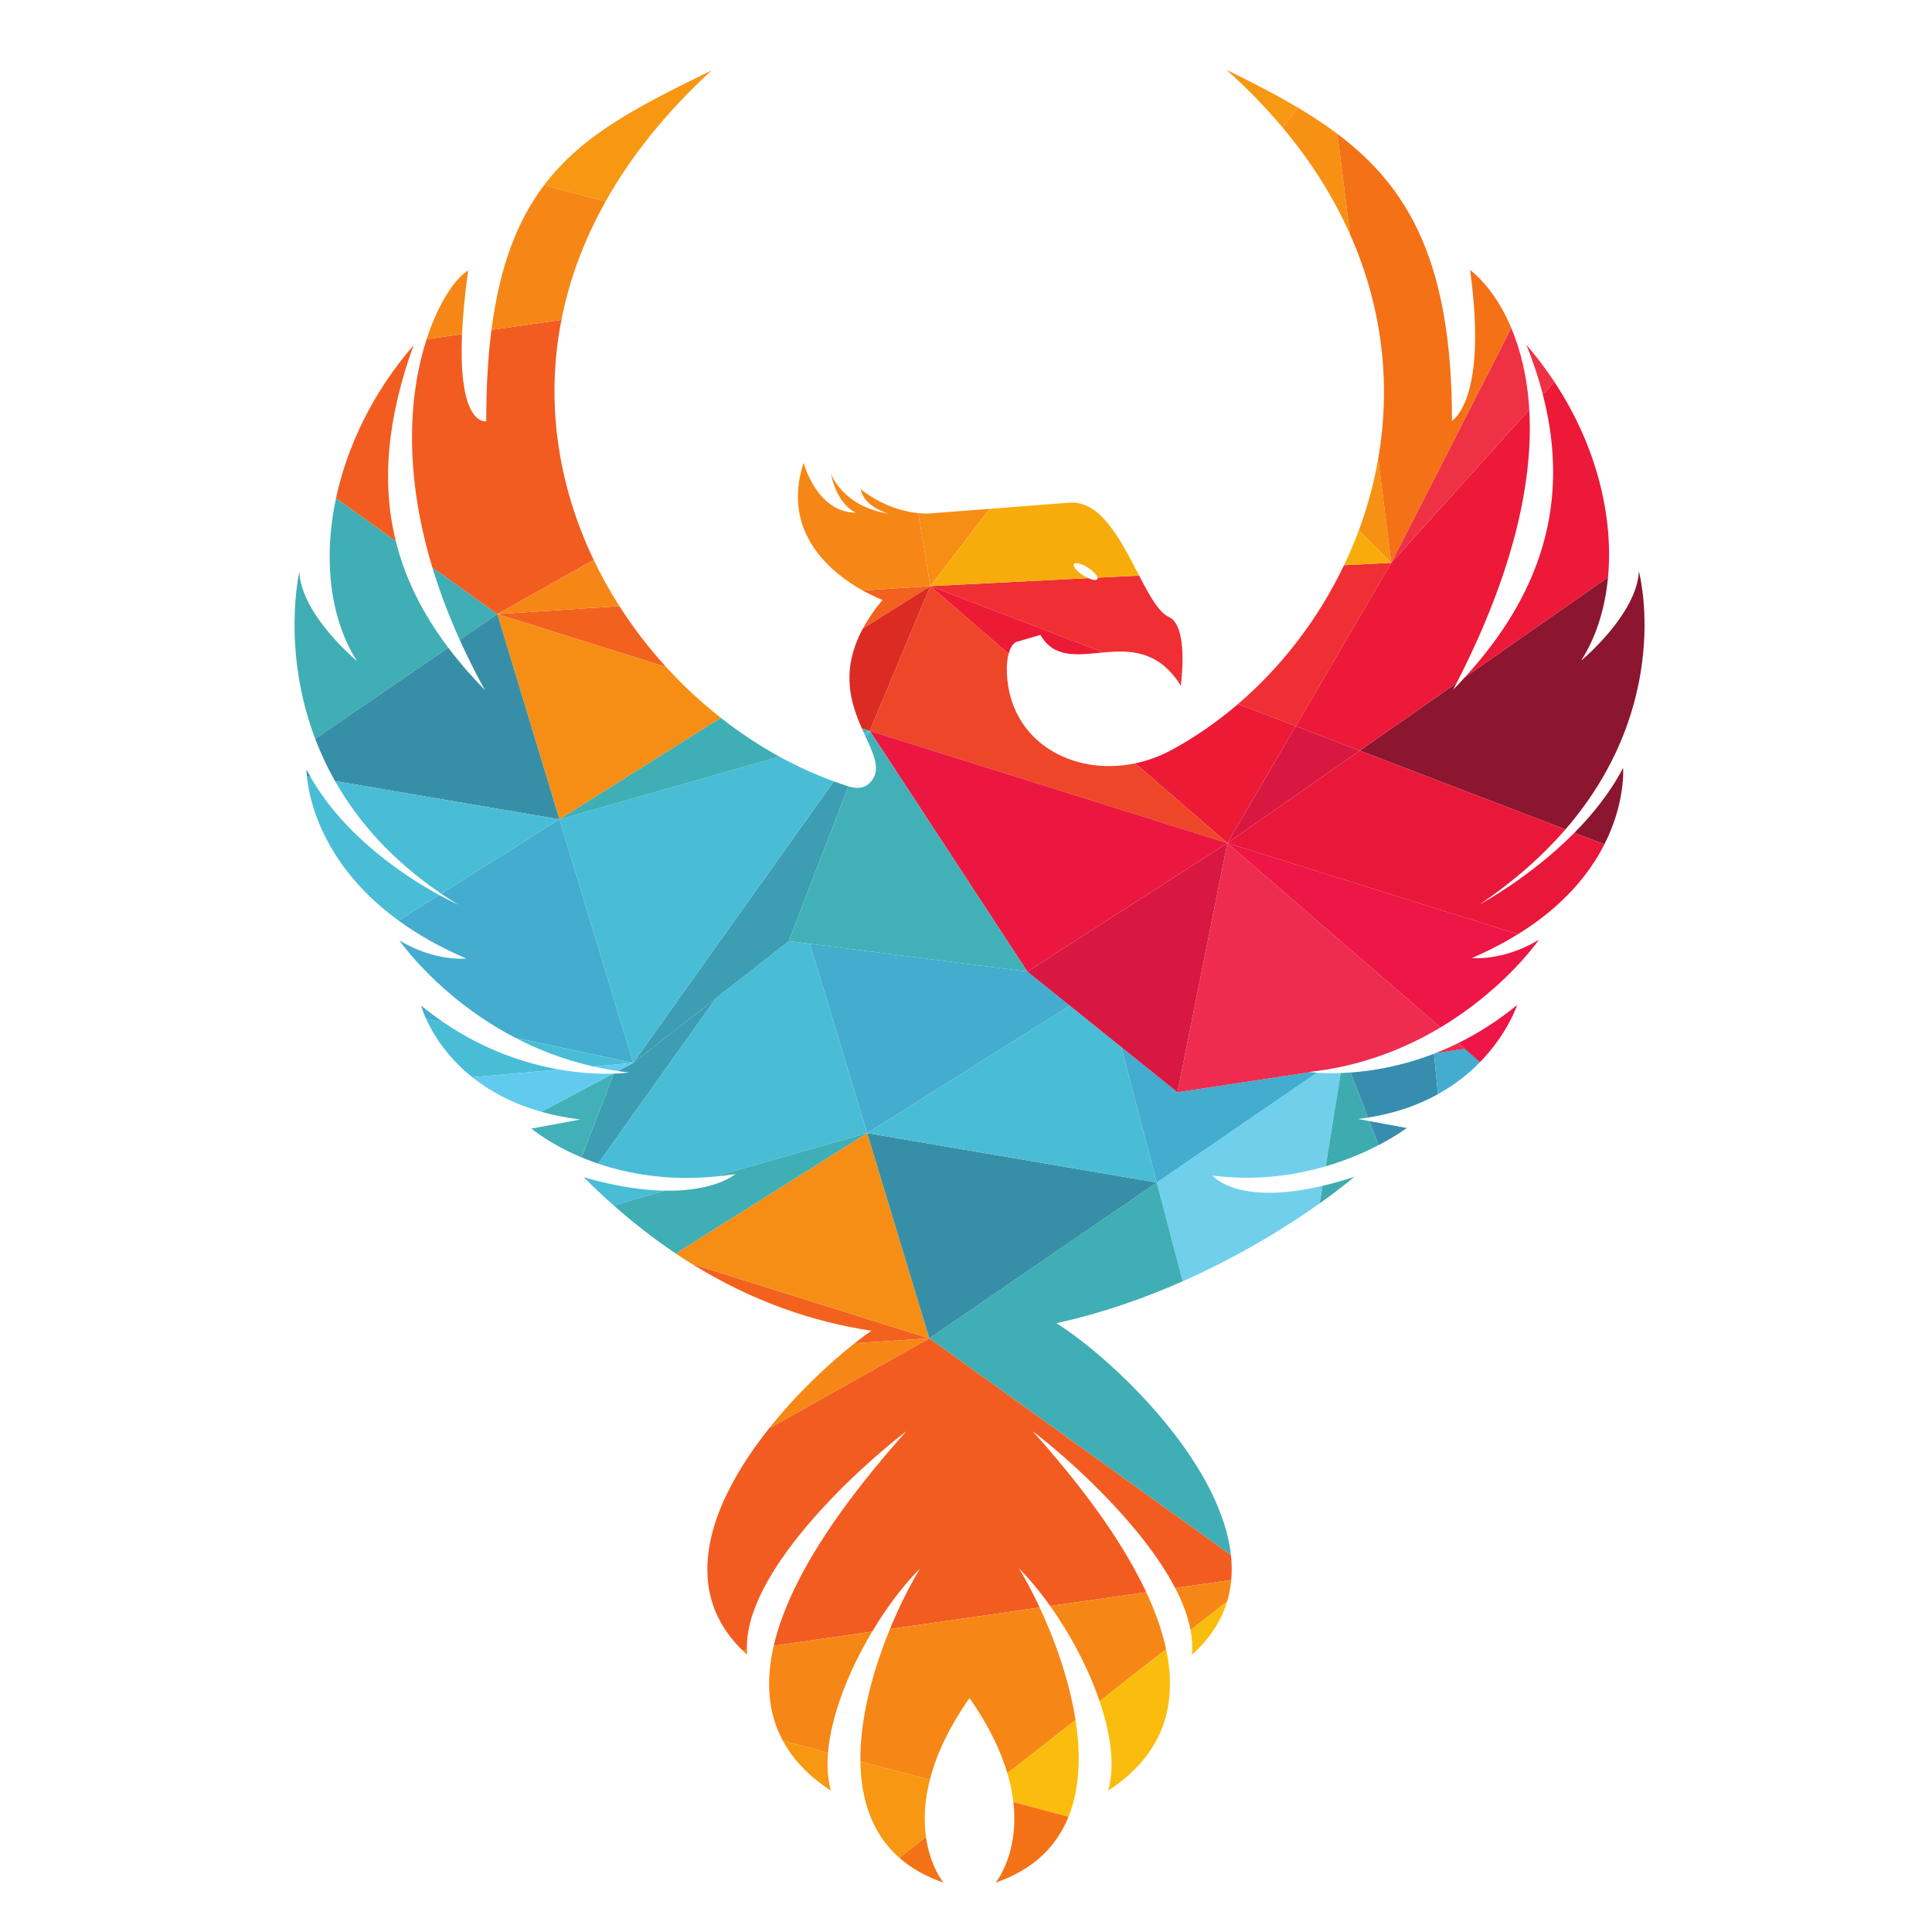 <?xml version="1.0" encoding="UTF-8" standalone="no"?>
<!-- Created with Inkscape (http://www.inkscape.org/) -->

<svg
   version="1.1"
   id="svg18"
   width="4073.718"
   height="4073.718"
   viewBox="0 0 4073.718 4073.718"
   sodipodi:docname="phoenix-logo.svg"
   inkscape:export-filename="phoenix-logo.svg"
   inkscape:export-xdpi="96"
   inkscape:export-ydpi="96"
   xmlns:inkscape="http://www.inkscape.org/namespaces/inkscape"
   xmlns:sodipodi="http://sodipodi.sourceforge.net/DTD/sodipodi-0.dtd"
   xmlns="http://www.w3.org/2000/svg"
   xmlns:svg="http://www.w3.org/2000/svg">
  <defs
     id="defs22" />
  <sodipodi:namedview
     id="namedview20"
     pagecolor="#ffffff"
     bordercolor="#000000"
     borderopacity="0.25"
     inkscape:showpageshadow="2"
     inkscape:pageopacity="0.0"
     inkscape:pagecheckerboard="0"
     inkscape:deskcolor="#d1d1d1"
     showgrid="false"
     inkscape:zoom="0.12077418"
     inkscape:cx="3071.8486"
     inkscape:cy="3663.8625"
     inkscape:window-width="1419"
     inkscape:window-height="847"
     inkscape:window-x="1722"
     inkscape:window-y="84"
     inkscape:window-maximized="0"
     inkscape:current-layer="g28" />
  <g
     id="g26"
     inkscape:groupmode="layer"
     inkscape:label="Page 1"
     transform="matrix(1.333,0,0,-1.333,-1217.148,5319.846)">
    <g
       id="g28"
       transform="scale(0.1)">
      <path
         d="m 27838.5,19641.1 c 943,417.3 1697.1,898.5 2168.6,1233.7 l 44.5,276.6 c -1363,-321.3 -1740.5,162.4 -1740.5,162.4 685.7,-88.2 1296.7,2 1790.1,146.5 l 237.1,1474.7 c -161.4,-5.6 -290,-0.8 -376.2,5.4 l -2533.4,-1736.3 409.8,-1563"
         style="fill:#70d0eb;fill-opacity:1;fill-rule:nonzero;stroke:none"
         id="path32" />
      <path
         d="m 23830.6,18738.1 4771.3,-3427.6 c -164.8,1499.1 -1901.2,3127.7 -2761.1,3668.1 726.6,159.1 1399.9,398.1 1997.7,662.5 l -409.8,1563 -3598.1,-2466"
         style="fill:#40aeb5;fill-opacity:1;fill-rule:nonzero;stroke:none"
         id="path34" />
      <path
         d="m 20073.8,19916.6 c 954.1,-591.2 1912.3,-917.9 2840.7,-1057.5 -83.2,-58.4 -171.8,-124.5 -264,-197.2 l 1180.1,76.2 -3756.8,1178.5"
         style="fill:#f3611e;fill-opacity:1;fill-rule:nonzero;stroke:none"
         id="path36" />
      <path
         d="m 21297.4,17315.7 c -882.4,-1109.2 -1460.5,-2496.6 -423.8,-3511.1 l 72.5,10.4 c -43.2,1208.2 1715.9,2839.4 2522.1,3454.7 -933.4,-1042.6 -1839.5,-2274.7 -2098.4,-3393.8 l 1556.9,223.8 c 231.9,388 497.4,738.6 758.5,999.8 -146.4,-240.9 -319.5,-575.4 -477.3,-959.3 l 2368.9,340.6 c -112.8,241.1 -226.6,452.3 -327.8,618.7 166.4,-166.4 334.4,-369.4 494.5,-594.8 l 1519.3,218.5 c -407.5,870.2 -1094.4,1762 -1796.7,2546.5 602.3,-459.7 1736.6,-1486.8 2254,-2480.8 l 886.8,127.5 c 11.8,129.8 9.6,261.5 -5,394.1 l -4771.3,3427.6 -2533.2,-1422.4"
         style="fill:#f25c21;fill-opacity:1;fill-rule:nonzero;stroke:none"
         id="path38" />
      <path
         d="m 22650.5,18661.9 c -422.5,-332.8 -923.7,-806.5 -1353.1,-1346.2 l 2533.2,1422.4 -1180.1,-76.2"
         style="fill:#f68716;fill-opacity:1;fill-rule:nonzero;stroke:none"
         id="path40" />
      <path
         d="m 31383.2,22065.7 -592.5,109.7 146,-380.5 c 285.8,148.3 446.5,270.8 446.5,270.8"
         style="fill:#378dad;fill-opacity:1;fill-rule:nonzero;stroke:none"
         id="path42" />
      <path
         d="m 31876.8,22601.5 -63,639.3 c -507.4,-195.8 -968.5,-271.9 -1317.8,-297.2 l 273.5,-712.8 c 442.9,69.1 807.9,204.2 1107.3,370.7"
         style="fill:#378dad;fill-opacity:1;fill-rule:nonzero;stroke:none"
         id="path44" />
      <path
         d="m 30936.7,21794.9 -146,380.5 -180,33.4 c 54.1,6.2 106.7,13.9 158.8,22 l -273.5,712.8 c -55.5,-4 -108.2,-6.8 -157.7,-8.6 l -237.1,-1474.7 c 339.1,99.2 622.2,223.9 835.5,334.6"
         style="fill:#3eabb0;fill-opacity:1;fill-rule:nonzero;stroke:none"
         id="path46" />
      <path
         d="m 30553.4,21293.2 c -180.8,-59.1 -347.3,-105.3 -501.8,-141.8 l -44.5,-276.6 c 351.4,249.8 546.3,418.4 546.3,418.4"
         style="fill:#3eabb0;fill-opacity:1;fill-rule:nonzero;stroke:none"
         id="path48" />
      <path
         d="m 22740.9,12046.3 1098,-291.8 c 95.3,373.5 285.1,806.1 627.6,1294.2 311,-443.2 496.1,-840.6 599.1,-1189.7 l 1078,842.7 c -99,636.2 -330.4,1273.7 -566.8,1779.1 l -2368.9,-340.6 c -258.9,-629.8 -476.3,-1392.5 -467,-2093.9"
         style="fill:#f68716;fill-opacity:1;fill-rule:nonzero;stroke:none"
         id="path50" />
      <path
         d="m 21514.9,12372 713.3,-189.5 c 49.1,596.8 331.7,1303.8 698.5,1917.2 l -1556.9,-223.8 c -124.6,-538.7 -99.5,-1051.3 145.1,-1503.9"
         style="fill:#f68716;fill-opacity:1;fill-rule:nonzero;stroke:none"
         id="path52" />
      <path
         d="m 26524.3,12999.3 1052.1,822.6 c -62.7,294.1 -170.9,596.3 -313.6,901.3 l -1519.3,-218.5 c 317.3,-446.8 602.9,-983 780.8,-1505.4"
         style="fill:#f68716;fill-opacity:1;fill-rule:nonzero;stroke:none"
         id="path54" />
      <path
         d="m 20950.8,13732.3 c -2.9,27.2 -3.7,55 -4.7,82.7 l -72.5,-10.4 c 24.9,-24.3 50.5,-48.5 77.2,-72.3"
         style="fill:#f68716;fill-opacity:1;fill-rule:nonzero;stroke:none"
         id="path56" />
      <path
         d="m 27963.2,14124.2 578.5,452.3 c 33.6,111.5 54.8,225 65.2,339.9 l -886.8,-127.5 c 117.4,-225.6 202.8,-449.4 243.1,-664.7"
         style="fill:#f68716;fill-opacity:1;fill-rule:nonzero;stroke:none"
         id="path58" />
      <path
         d="m 26867.4,23346 561.3,-2141.9 2533.4,1736.3 c -47.7,3.4 -82.7,7.1 -103,9.6 l -2102.9,-318.5 -888.8,714.5"
         style="fill:#43accf;fill-opacity:1;fill-rule:nonzero;stroke:none"
         id="path60" />
      <path
         d="m 22848,21985.6 -3028.9,-1904.4 c 84.9,-56.9 169.8,-112 254.7,-164.6 l 3756.8,-1178.5 -982.6,3247.5"
         style="fill:#f68e15;fill-opacity:1;fill-rule:nonzero;stroke:none"
         id="path62" />
      <path
         d="m 25160.2,11403.4 872.8,-231.8 c 183.2,455 194.3,992 110.6,1530.1 l -1078,-842.7 c 47.9,-162.6 78.4,-314.6 94.6,-455.6"
         style="fill:#fbbd0d;fill-opacity:1;fill-rule:nonzero;stroke:none"
         id="path64" />
      <path
         d="m 27983.5,13732.3 c 289.7,258.9 467.9,544.2 558.2,844.2 l -578.5,-452.3 c 25.2,-134.5 33.8,-265.9 20.3,-391.9"
         style="fill:#fbbd0d;fill-opacity:1;fill-rule:nonzero;stroke:none"
         id="path66" />
      <path
         d="m 26659.7,11583.8 c 891.4,581.8 1100.9,1374.6 916.7,2238.1 l -1052.1,-822.6 c 177.2,-520.3 247.7,-1026.5 135.4,-1415.5"
         style="fill:#fbbd0d;fill-opacity:1;fill-rule:nonzero;stroke:none"
         id="path68" />
      <path
         d="m 32545.6,23112.4 -240.2,208 -470.8,-71.2 c -6.9,-2.8 -13.9,-5.7 -20.8,-8.4 l 63,-639.3 c 275.3,153.1 495.3,332.3 668.8,510.9"
         style="fill:#43accf;fill-opacity:1;fill-rule:nonzero;stroke:none"
         id="path70" />
      <path
         d="m 24880.1,10129.7 c 610.8,209.4 968.7,584.2 1152.9,1041.9 l -872.8,231.8 c 94.8,-824 -280.1,-1273.7 -280.1,-1273.7"
         style="fill:#f47216;fill-opacity:1;fill-rule:nonzero;stroke:none"
         id="path72" />
      <path
         d="m 24054.2,10129.7 c 0,0 -209.7,251.8 -276.3,722.8 l -421.9,-329.8 c 183,-161.4 413,-295.2 698.2,-393"
         style="fill:#f47216;fill-opacity:1;fill-rule:nonzero;stroke:none"
         id="path74" />
      <path
         d="m 23356,10522.7 421.9,329.8 c -34.4,243.4 -30,545.4 61,902 l -1098,291.8 c 7.8,-589.9 175.9,-1136.3 615.1,-1523.6"
         style="fill:#f79712;fill-opacity:1;fill-rule:nonzero;stroke:none"
         id="path76" />
      <path
         d="m 22274.6,11583.8 c -51.5,178.2 -64.3,381.2 -46.4,598.7 l -713.3,189.5 c 157,-290.4 404,-556.1 759.7,-788.2"
         style="fill:#f79712;fill-opacity:1;fill-rule:nonzero;stroke:none"
         id="path78" />
      <path
         d="m 25381.9,24540.1 -3440.5,439.2 906.6,-2993.7 3204.6,2015.3 -670.7,539.2"
         style="fill:#43accf;fill-opacity:1;fill-rule:nonzero;stroke:none"
         id="path80" />
      <path
         d="m 18367,21284.6 c 13.5,-13.6 27.1,-26.6 40.7,-40.1 l 17.3,24.3 c -19.4,5.4 -38.3,10.2 -58,15.8"
         style="fill:#3c9db3;fill-opacity:1;fill-rule:nonzero;stroke:none"
         id="path82" />
      <path
         d="m 19147,23095.5 -241.3,-128.3 c 58.3,-8.4 116.8,-16.6 176.6,-23 0,0 -88,-13.3 -241.8,-18.4 L 18330,21601.3 c 81.4,-34 168.5,-67.2 261.5,-98.8 l 1866.7,2619.7 -1311.2,-1026.7"
         style="fill:#3c9db3;fill-opacity:1;fill-rule:nonzero;stroke:none"
         id="path84" />
      <path
         d="m 23830.6,18738.1 3598.1,2466 -4580.7,781.5 z"
         style="fill:#378fa7;fill-opacity:1;fill-rule:nonzero;stroke:none"
         id="path86" />
      <path
         d="m 22848,21985.6 4580.7,-781.5 -561.3,2141.9 -814.8,654.9 -3204.6,-2015.3"
         style="fill:#49bdd6;fill-opacity:1;fill-rule:nonzero;stroke:none"
         id="path88" />
      <path
         d="m 18827.1,22925.4 -1133.7,-602.5 c 187.5,-52.9 391.7,-95.4 616.3,-122.7 l -772.5,-143.1 c 0,0 278.8,-241.3 792.8,-455.8 l 510.5,1324.5 c -4.3,-0.1 -9,-0.2 -13.4,-0.4"
         style="fill:#42b1b7;fill-opacity:1;fill-rule:nonzero;stroke:none"
         id="path90" />
      <path
         d="m 21941.4,24979.3 -334.2,42.7 -1149,-899.8 -1866.7,-2619.7 c 472.2,-160.1 1092.2,-274.9 1838.2,-206.1 l 2418.3,689.2 -906.6,2993.7"
         style="fill:#49bdd6;fill-opacity:1;fill-rule:nonzero;stroke:none"
         id="path92" />
      <path
         d="m 18425,21268.8 -17.3,-24.3 c 142.6,-141.1 285.8,-275 429.4,-402.1 l 814.7,232.2 c -324.4,5 -729.3,57.5 -1226.8,194.2"
         style="fill:#49bdd6;fill-opacity:1;fill-rule:nonzero;stroke:none"
         id="path94" />
      <path
         d="m 20429.7,21296.4 c 109,10 220.2,23.4 334.5,41.7 0,0 -310.4,-275.8 -1112.4,-263.5 l -814.7,-232.2 c 325.6,-288.1 653.4,-540.9 982,-761.2 l 3028.9,1904.4 -2418.3,-689.2"
         style="fill:#40aeb5;fill-opacity:1;fill-rule:nonzero;stroke:none"
         id="path96" />
      <path
         d="m 15969.3,30934.6 c 110.3,-364.9 253,-747.5 433.4,-1146.6 l 595.1,407.9 -1028.5,738.7"
         style="fill:#40aeb5;fill-opacity:1;fill-rule:nonzero;stroke:none"
         id="path98" />
      <path
         d="m 15391.9,31349.3 -945.6,679.2 c -211.1,-991.3 -85.1,-1928.9 333.7,-2578.8 -26.9,22.3 -877.3,735.4 -915.1,1411.2 0,0 -283.4,-1228.1 252.1,-2639.3 l 2104.5,1442.2 c -404.8,536.6 -682.9,1092.5 -829.6,1685.5"
         style="fill:#40aeb5;fill-opacity:1;fill-rule:nonzero;stroke:none"
         id="path100" />
      <path
         d="m 19667.2,29358.3 c -271.7,297.8 -519.6,619.9 -738.2,962.2 l -1931.2,-124.6 2669.4,-837.6"
         style="fill:#f3611e;fill-opacity:1;fill-rule:nonzero;stroke:none"
         id="path102" />
      <path
         d="m 22776.8,30568.6 c 181.2,-101 313.7,-148.9 313.7,-148.9 -132,-158.5 -232.8,-309.1 -310.4,-453 l 1066.7,670.9 -1070,-69"
         style="fill:#f3611e;fill-opacity:1;fill-rule:nonzero;stroke:none"
         id="path104" />
      <path
         d="m 18522.1,31051.9 c -547.7,1145.1 -774,2455.1 -510.2,3798.1 l -1107,-159.2 c -54.7,-425.3 -83.1,-903.7 -83.1,-1445.8 0,0 -446.1,-94.2 -382.2,1378.9 l -560.7,-80.6 c -264.7,-816.1 -380.5,-2051.1 90.4,-3608.7 l 1028.5,-738.7 1524.3,856"
         style="fill:#f25c21;fill-opacity:1;fill-rule:nonzero;stroke:none"
         id="path106" />
      <path
         d="m 15672.4,34446.8 c -653.2,-756.4 -1052.9,-1605.4 -1226.1,-2418.3 l 945.6,-679.2 c -227.7,920.3 -140.2,1930.1 280.5,3097.5"
         style="fill:#f25c21;fill-opacity:1;fill-rule:nonzero;stroke:none"
         id="path108" />
      <path
         d="m 18929,30320.5 c -150.1,234.8 -286.2,479.1 -406.9,731.4 l -1524.3,-856 1931.2,124.6"
         style="fill:#f68716;fill-opacity:1;fill-rule:nonzero;stroke:none"
         id="path110" />
      <path
         d="m 23657.1,31792.2 c -536.4,52.1 -913.4,380.9 -913.4,380.9 55.5,-291.3 444,-388.5 444,-388.5 -712.4,107.5 -904.1,606 -915.6,636.9 111,-525.9 402.3,-623.2 402.3,-623.2 -624.9,0 -832.6,791.4 -832.6,791.4 -362.3,-1117 457,-1754.7 935,-2021.1 l 1070,69 -189.7,1154.6"
         style="fill:#f68716;fill-opacity:1;fill-rule:nonzero;stroke:none"
         id="path112" />
      <path
         d="m 24785.7,31860.4 -987.3,-75.8 c -48.4,0 -95.2,3.1 -141.3,7.6 l 189.7,-1154.6 938.9,1222.8"
         style="fill:#f68e15;fill-opacity:1;fill-rule:nonzero;stroke:none"
         id="path114" />
      <path
         d="m 23846.8,30637.6 -1066.7,-670.9 c -357.9,-663.8 -194.3,-1177.1 -16.5,-1579.6 l 125.8,-39.4 957.4,2289.9"
         style="fill:#dc2b23;fill-opacity:1;fill-rule:nonzero;stroke:none"
         id="path116" />
      <path
         d="m 26489.2,30748.8 c -16,-24.4 -74.2,-16.5 -144.5,15.1 l -2497.9,-126.3 2738.6,-1049 c 398.8,35.5 828.4,38.5 1172.9,-449.3 l 57,-21.9 c 22.5,199.6 81.4,907 -194.7,1031.6 -161.8,73.1 -309.7,344.5 -471.4,655.5 l -657.6,-33.2 c 1.5,-8.6 1.4,-16.5 -2.4,-22.5"
         style="fill:#ef2f33;fill-opacity:1;fill-rule:nonzero;stroke:none"
         id="path118" />
      <path
         d="m 31138.5,31006.2 -747.5,-37.8 c -407.5,-853.1 -988.8,-1606.3 -1676.1,-2195.6 l 912.6,-349.6 1511,2583"
         style="fill:#ef2f33;fill-opacity:1;fill-rule:nonzero;stroke:none"
         id="path120" />
      <path
         d="m 18710.3,36722.1 -972.1,258.3 c -415.3,-548.3 -701.3,-1264 -833.3,-2289.6 l 1107,159.2 c 122.2,621.4 349.7,1249.8 698.4,1872.1"
         style="fill:#f68716;fill-opacity:1;fill-rule:nonzero;stroke:none"
         id="path122" />
      <path
         d="m 16535.7,35629.6 c -180.9,-103.7 -459.9,-479.3 -656.8,-1086.3 l 560.7,80.6 c 12,276.5 41.8,607.8 96.1,1005.7"
         style="fill:#f68716;fill-opacity:1;fill-rule:nonzero;stroke:none"
         id="path124" />
      <path
         d="m 30624.8,31519.8 c -69.7,-187.9 -148,-371.8 -233.8,-551.4 l 747.5,37.8 -513.7,513.6"
         style="fill:#f8ac0c;fill-opacity:1;fill-rule:nonzero;stroke:none"
         id="path126" />
      <path
         d="m 26344.7,30763.9 c -25.5,11.5 -52.5,25.8 -79.9,43.2 -102.4,65.8 -168.2,146 -147,179.7 21.7,33.2 121.8,6.9 224.3,-58.4 84.2,-54 142.7,-117.4 149.5,-157.1 l 657.6,33.2 c -281.7,542 -605.1,1204.8 -1116.7,1151.7 l -1246.8,-95.8 -938.9,-1222.8 2497.9,126.3"
         style="fill:#f8ac0c;fill-opacity:1;fill-rule:nonzero;stroke:none"
         id="path128" />
      <path
         d="m 17980.4,26948.4 2552.9,1605.2 c -308.1,241.8 -598.6,511.4 -866.1,804.7 l -2669.4,837.6 982.6,-3247.5"
         style="fill:#f68e15;fill-opacity:1;fill-rule:nonzero;stroke:none"
         id="path130" />
      <path
         d="m 28531.6,38804.6 c 331.9,-297 626.5,-601.7 886.5,-911.8 l 241.4,314.4 c -346.3,205.6 -723.5,398.7 -1127.9,597.4"
         style="fill:#f79813;fill-opacity:1;fill-rule:nonzero;stroke:none"
         id="path132" />
      <path
         d="m 20388.8,38796 c -1117.9,-549 -2029.1,-994.9 -2650.6,-1815.6 l 972.1,-258.3 c 395.4,705.5 946,1403.2 1678.5,2073.9"
         style="fill:#f79712;fill-opacity:1;fill-rule:nonzero;stroke:none"
         id="path134" />
      <path
         d="m 33893.4,26789.3 c 1728.7,1997.9 1162.1,4079.6 1162.1,4079.6 -37.8,-675.8 -888.2,-1388.9 -915.1,-1411.2 234.1,363.4 379.1,816.9 426.2,1319.2 l -2262.9,-1580 c -60.5,-66.2 -122.2,-132.2 -186.3,-197.6 18.5,35.4 36.2,70.2 54.2,105.3 l -1531.3,-1069.1 3253.1,-1246.2"
         style="fill:#8c1530;fill-opacity:1;fill-rule:nonzero;stroke:none"
         id="path136" />
      <path
         d="m 34509.7,26553.3 c 338.7,669 295.2,1208.7 295.2,1208.7 -201.5,-387.2 -479,-731.9 -770.6,-1026.6 l 475.4,-182.1"
         style="fill:#8c1530;fill-opacity:1;fill-rule:nonzero;stroke:none"
         id="path138" />
      <path
         d="m 29627.5,28423.2 1012.8,-387.7 1531.3,1069.1 c 953.8,1858.3 1210.7,3281.6 1149.4,4324.7 l -2182.5,-2423.1 -1511,-2583"
         style="fill:#ed1938;fill-opacity:1;fill-rule:nonzero;stroke:none"
         id="path140" />
      <path
         d="m 33717.7,33869.7 -181.9,-201.9 c 450,-1742.2 -56.8,-3185.7 -1232.1,-4470.9 l 2262.9,1580 c 88.8,947.9 -172.9,2070.1 -848.9,3092.8"
         style="fill:#ed1938;fill-opacity:1;fill-rule:nonzero;stroke:none"
         id="path142" />
      <path
         d="m 29659.5,38207.2 -241.4,-314.4 c 461.6,-550.4 813,-1118 1068,-1691 l -199.5,1588.9 c -195.7,147.1 -404.8,284.6 -627.1,416.5"
         style="fill:#f79113;fill-opacity:1;fill-rule:nonzero;stroke:none"
         id="path144" />
      <path
         d="m 30931.7,32653.4 c -67.7,-389.4 -171.5,-768.7 -306.9,-1133.6 l 513.7,-513.6 -206.8,1647.2"
         style="fill:#f79113;fill-opacity:1;fill-rule:nonzero;stroke:none"
         id="path146" />
      <path
         d="m 31138.5,31006.2 2182.5,2423.1 c -30.8,524.6 -141.7,953.3 -284.9,1292.6 l -1897.6,-3715.7"
         style="fill:#ef3144;fill-opacity:1;fill-rule:nonzero;stroke:none"
         id="path148" />
      <path
         d="m 33274.9,34455.3 c 108.3,-269.3 194.8,-531.6 260.9,-787.5 l 181.9,201.9 c -131.9,199.7 -278.8,395.7 -442.8,585.6"
         style="fill:#ef3144;fill-opacity:1;fill-rule:nonzero;stroke:none"
         id="path150" />
      <path
         d="m 33036.1,34721.9 c -198.4,470 -458.3,769.1 -651.4,915.8 286.1,-2069.4 -286.2,-2384.1 -286.2,-2384.1 0,2485.4 -672.5,3680.6 -1811.9,4537.1 l 199.5,-1588.9 c 532.2,-1195.8 642.6,-2414.6 445.6,-3548.4 l 206.8,-1647.2 1897.6,3715.7"
         style="fill:#f47116;fill-opacity:1;fill-rule:nonzero;stroke:none"
         id="path152" />
      <path
         d="m 32200.8,23410.9 c -124,-61.2 -246.3,-114.8 -366.2,-161.7 l 470.8,71.2 -104.6,90.5"
         style="fill:#ee2c50;fill-opacity:1;fill-rule:nonzero;stroke:none"
         id="path154" />
      <path
         d="m 28545.5,26573.2 -789.3,-3941.7 2102.9,318.5 c -13.6,1.6 -21,2.7 -21,2.7 832.1,90.3 1526.6,373.9 2078.6,704 l -3371.2,2916.5"
         style="fill:#ee2c50;fill-opacity:1;fill-rule:nonzero;stroke:none"
         id="path156" />
      <path
         d="m 25381.9,24540.1 670.7,-539.2 814.8,-654.9 888.8,-714.5 789.3,3941.7 -3163.6,-2033.1"
         style="fill:#d81841;fill-opacity:1;fill-rule:nonzero;stroke:none"
         id="path158" />
      <path
         d="m 28545.5,26573.2 2094.8,1462.3 -1012.8,387.7 z"
         style="fill:#d81841;fill-opacity:1;fill-rule:nonzero;stroke:none"
         id="path160" />
      <path
         d="m 25085.1,29566.5 c 23.9,89.5 62.5,154.8 114.8,185.4 l 388.5,114.4 c 218.5,-382.4 591.7,-313.8 997,-277.7 l -2738.6,1049 1238.3,-1071.1"
         style="fill:#ed1a36;fill-opacity:1;fill-rule:nonzero;stroke:none"
         id="path162" />
      <path
         d="m 27808.8,29064.6 c 0,0 2.8,19.6 6.5,52.8 l -57,21.9 c 17,-24.1 34,-48.2 50.5,-74.7"
         style="fill:#ed1a36;fill-opacity:1;fill-rule:nonzero;stroke:none"
         id="path164" />
      <path
         d="m 28545.5,26573.2 1082,1850 -912.6,349.6 c -329.3,-282.3 -682.5,-527.4 -1052.8,-727.3 -186.7,-100.9 -380.6,-170.3 -574.5,-211.1 l 1457.9,-1261.2"
         style="fill:#ed1a36;fill-opacity:1;fill-rule:nonzero;stroke:none"
         id="path166" />
      <path
         d="m 28545.5,26573.2 3371.2,-2916.5 c 954.8,571.2 1481,1280.8 1547.3,1373.5 l -7.8,2.5 c -565.3,-332.9 -1042.9,-277.3 -1042.9,-277.3 273.4,116.7 513.9,243.4 728.5,375.9 l -4596.3,1441.9"
         style="fill:#ed1646;fill-opacity:1;fill-rule:nonzero;stroke:none"
         id="path168" />
      <path
         d="m 32545.6,23112.4 c 439.4,452.2 583,899 583,899 -310.4,-254.9 -623.9,-450.3 -927.8,-600.5 l 104.6,-90.5 240.2,-208"
         style="fill:#ed1646;fill-opacity:1;fill-rule:nonzero;stroke:none"
         id="path170" />
      <path
         d="m 22889.4,28347.7 5656.1,-1774.5 -1457.9,1261.2 c -994.2,-209.4 -1989.6,346.1 -2029.7,1433.2 -4.3,115.9 5.4,217.4 27.2,298.9 l -1238.3,1071.1 -957.4,-2289.9"
         style="fill:#ee4628;fill-opacity:1;fill-rule:nonzero;stroke:none"
         id="path172" />
      <path
         d="m 30640.3,28035.5 -2094.8,-1462.3 4596.3,-1441.9 c 724.7,447.3 1136.4,964.7 1367.9,1422 l -475.4,182.1 c -689.7,-696.9 -1459.1,-1111.9 -1495.7,-1130.8 561.6,379.5 1005,780.4 1354.8,1184.7 l -3253.1,1246.2"
         style="fill:#e9183a;fill-opacity:1;fill-rule:nonzero;stroke:none"
         id="path174" />
      <path
         d="m 33472,25041.5 c -5.3,-3.2 -10.5,-5.7 -15.8,-8.8 l 7.8,-2.5 c 4.7,6.7 8,11.3 8,11.3"
         style="fill:#e9183a;fill-opacity:1;fill-rule:nonzero;stroke:none"
         id="path176" />
      <path
         d="m 32545.6,23112.4 -240.2,208"
         style="fill:none;stroke:#d81841;stroke-width:7.5;stroke-linecap:round;stroke-linejoin:round;stroke-miterlimit:4;stroke-dasharray:none;stroke-opacity:1"
         id="path178" />
      <path
         d="m 19147,23095.5 -1166.6,3852.9 -1870.3,-1176.3 c 87.5,-59.4 177.7,-118 271.7,-175.5 -13.3,6.9 -128.5,58.8 -304.4,155 l -642.6,-404.2 c 294.3,-214.4 646.8,-418.9 1072.3,-600.6 0,0 -486.4,-57.2 -1058.7,286.1 0,0 628.1,-912 1832.5,-1539.4 l 1866.1,-398"
         style="fill:#43accf;fill-opacity:1;fill-rule:nonzero;stroke:none"
         id="path180" />
      <path
         d="m 15791.7,24002.9 c 0,0 21.4,-81.1 78.8,-208.5 l 281,-59.9 c -119.9,81.5 -240,170 -359.8,268.4"
         style="fill:#43accf;fill-opacity:1;fill-rule:nonzero;stroke:none"
         id="path182" />
      <path
         d="m 22823.3,28255 c 5.6,-12.2 11,-23.9 16.5,-35.9 l 49.6,128.6 -66.1,-92.7"
         style="fill:#3c9db3;fill-opacity:1;fill-rule:nonzero;stroke:none"
         id="path184" />
      <path
         d="m 19147,23095.5 1311.2,1026.7 1149,899.8 944,2448.6 c -4.6,1.4 -9.1,2.4 -13.8,3.9 -72.6,23.3 -144.9,48.6 -216.9,74.8 L 19147,23095.5"
         style="fill:#3c9db3;fill-opacity:1;fill-rule:nonzero;stroke:none"
         id="path186" />
      <path
         d="m 19147,23095.5 -1866.1,398 c 360.5,-187.8 772.8,-349.6 1235.4,-454.1 l 630.7,56.1"
         style="fill:#49bdd6;fill-opacity:1;fill-rule:nonzero;stroke:none"
         id="path188" />
      <path
         d="m 16151.5,23734.5 -281,59.9 c 101.3,-224.6 316.4,-594.3 731,-925.3 l 1372.2,122 c -519.2,91.1 -1166.5,297.6 -1822.2,743.4"
         style="fill:#49bdd6;fill-opacity:1;fill-rule:nonzero;stroke:none"
         id="path190" />
      <path
         d="m 18516.3,23039.4 c 126.2,-28.5 255.8,-52.9 389.4,-72.2 l 241.3,128.3 -630.7,-56.1"
         style="fill:#60cbef;fill-opacity:1;fill-rule:nonzero;stroke:none"
         id="path192" />
      <path
         d="m 17973.7,22991.1 -1372.2,-122 c 270.7,-216.2 627,-415 1091.9,-546.2 l 1133.7,602.5 c -196,-5.7 -493.6,2.6 -853.4,65.7"
         style="fill:#60cbef;fill-opacity:1;fill-rule:nonzero;stroke:none"
         id="path194" />
      <path
         d="m 16997.8,30195.9 -595.1,-407.9 c 116.9,-258.8 249.3,-524.3 399.7,-796.7 -216.4,221.6 -409.6,445.4 -580.9,672.5 L 14117,28221.6 c 83.3,-219.5 186.6,-443.3 313.6,-667.7 l 3549.8,-605.5 -982.6,3247.5"
         style="fill:#378fa7;fill-opacity:1;fill-rule:nonzero;stroke:none"
         id="path196" />
      <path
         d="m 13979.4,27732.3 c 0,0 -0.1,-37.2 5.9,-102.5 l 56,-9.5 c -21.2,36.9 -42,74.1 -61.9,112"
         style="fill:#378fa7;fill-opacity:1;fill-rule:nonzero;stroke:none"
         id="path198" />
      <path
         d="m 14430.6,27553.9 c 349.7,-617.5 880.6,-1238.6 1679.5,-1781.8 l 1870.3,1176.3 -3549.8,605.5"
         style="fill:#49bdd6;fill-opacity:1;fill-rule:nonzero;stroke:none"
         id="path200" />
      <path
         d="m 14041.3,27620.3 -56,9.5 c 30.7,-328.3 225.6,-1391.2 1449.5,-2282.4 l 642.6,404.2 c -496.5,271.3 -1478.8,897 -2036.1,1868.7"
         style="fill:#49bdd6;fill-opacity:1;fill-rule:nonzero;stroke:none"
         id="path202" />
      <path
         d="m 22889.4,28347.7 2492.5,-3807.6 3163.6,2033.1 z"
         style="fill:#ec1741;fill-opacity:1;fill-rule:nonzero;stroke:none"
         id="path204" />
      <path
         d="m 21607.2,25022 334.2,-42.7 3440.5,-439.2 -2492.5,3807.6 -49.6,-128.6 c 129.5,-281.4 224.1,-502.7 61.2,-680.6 -97.9,-107 -213.1,-109.3 -349.8,-67.9 l -944,-2448.6"
         style="fill:#42b1b7;fill-opacity:1;fill-rule:nonzero;stroke:none"
         id="path206" />
      <path
         d="m 22793.4,28320.3 c 10.1,-22.1 20.1,-43.9 29.9,-65.3 l 66.1,92.7 -96,-27.4"
         style="fill:#49bdd6;fill-opacity:1;fill-rule:nonzero;stroke:none"
         id="path208" />
      <path
         d="m 19147,23095.5 3173.5,4453.8 c -293.5,107 -581.5,237.7 -860.8,390.9 l -3479.3,-991.8 1166.6,-3852.9"
         style="fill:#49bdd6;fill-opacity:1;fill-rule:nonzero;stroke:none"
         id="path210" />
      <path
         d="m 21459.7,27940.2 c -321.9,176.4 -632,382.5 -926.4,613.4 l -2552.9,-1605.2 3479.3,991.8"
         style="fill:#40aeb5;fill-opacity:1;fill-rule:nonzero;stroke:none"
         id="path212" />
      <path
         d="m 22763.6,28387.1 c 9.9,-22.6 19.9,-44.9 29.8,-66.8 l 96,27.4 -125.8,39.4"
         style="fill:#40aeb5;fill-opacity:1;fill-rule:nonzero;stroke:none"
         id="path214" />
    </g>
  </g>
</svg>
